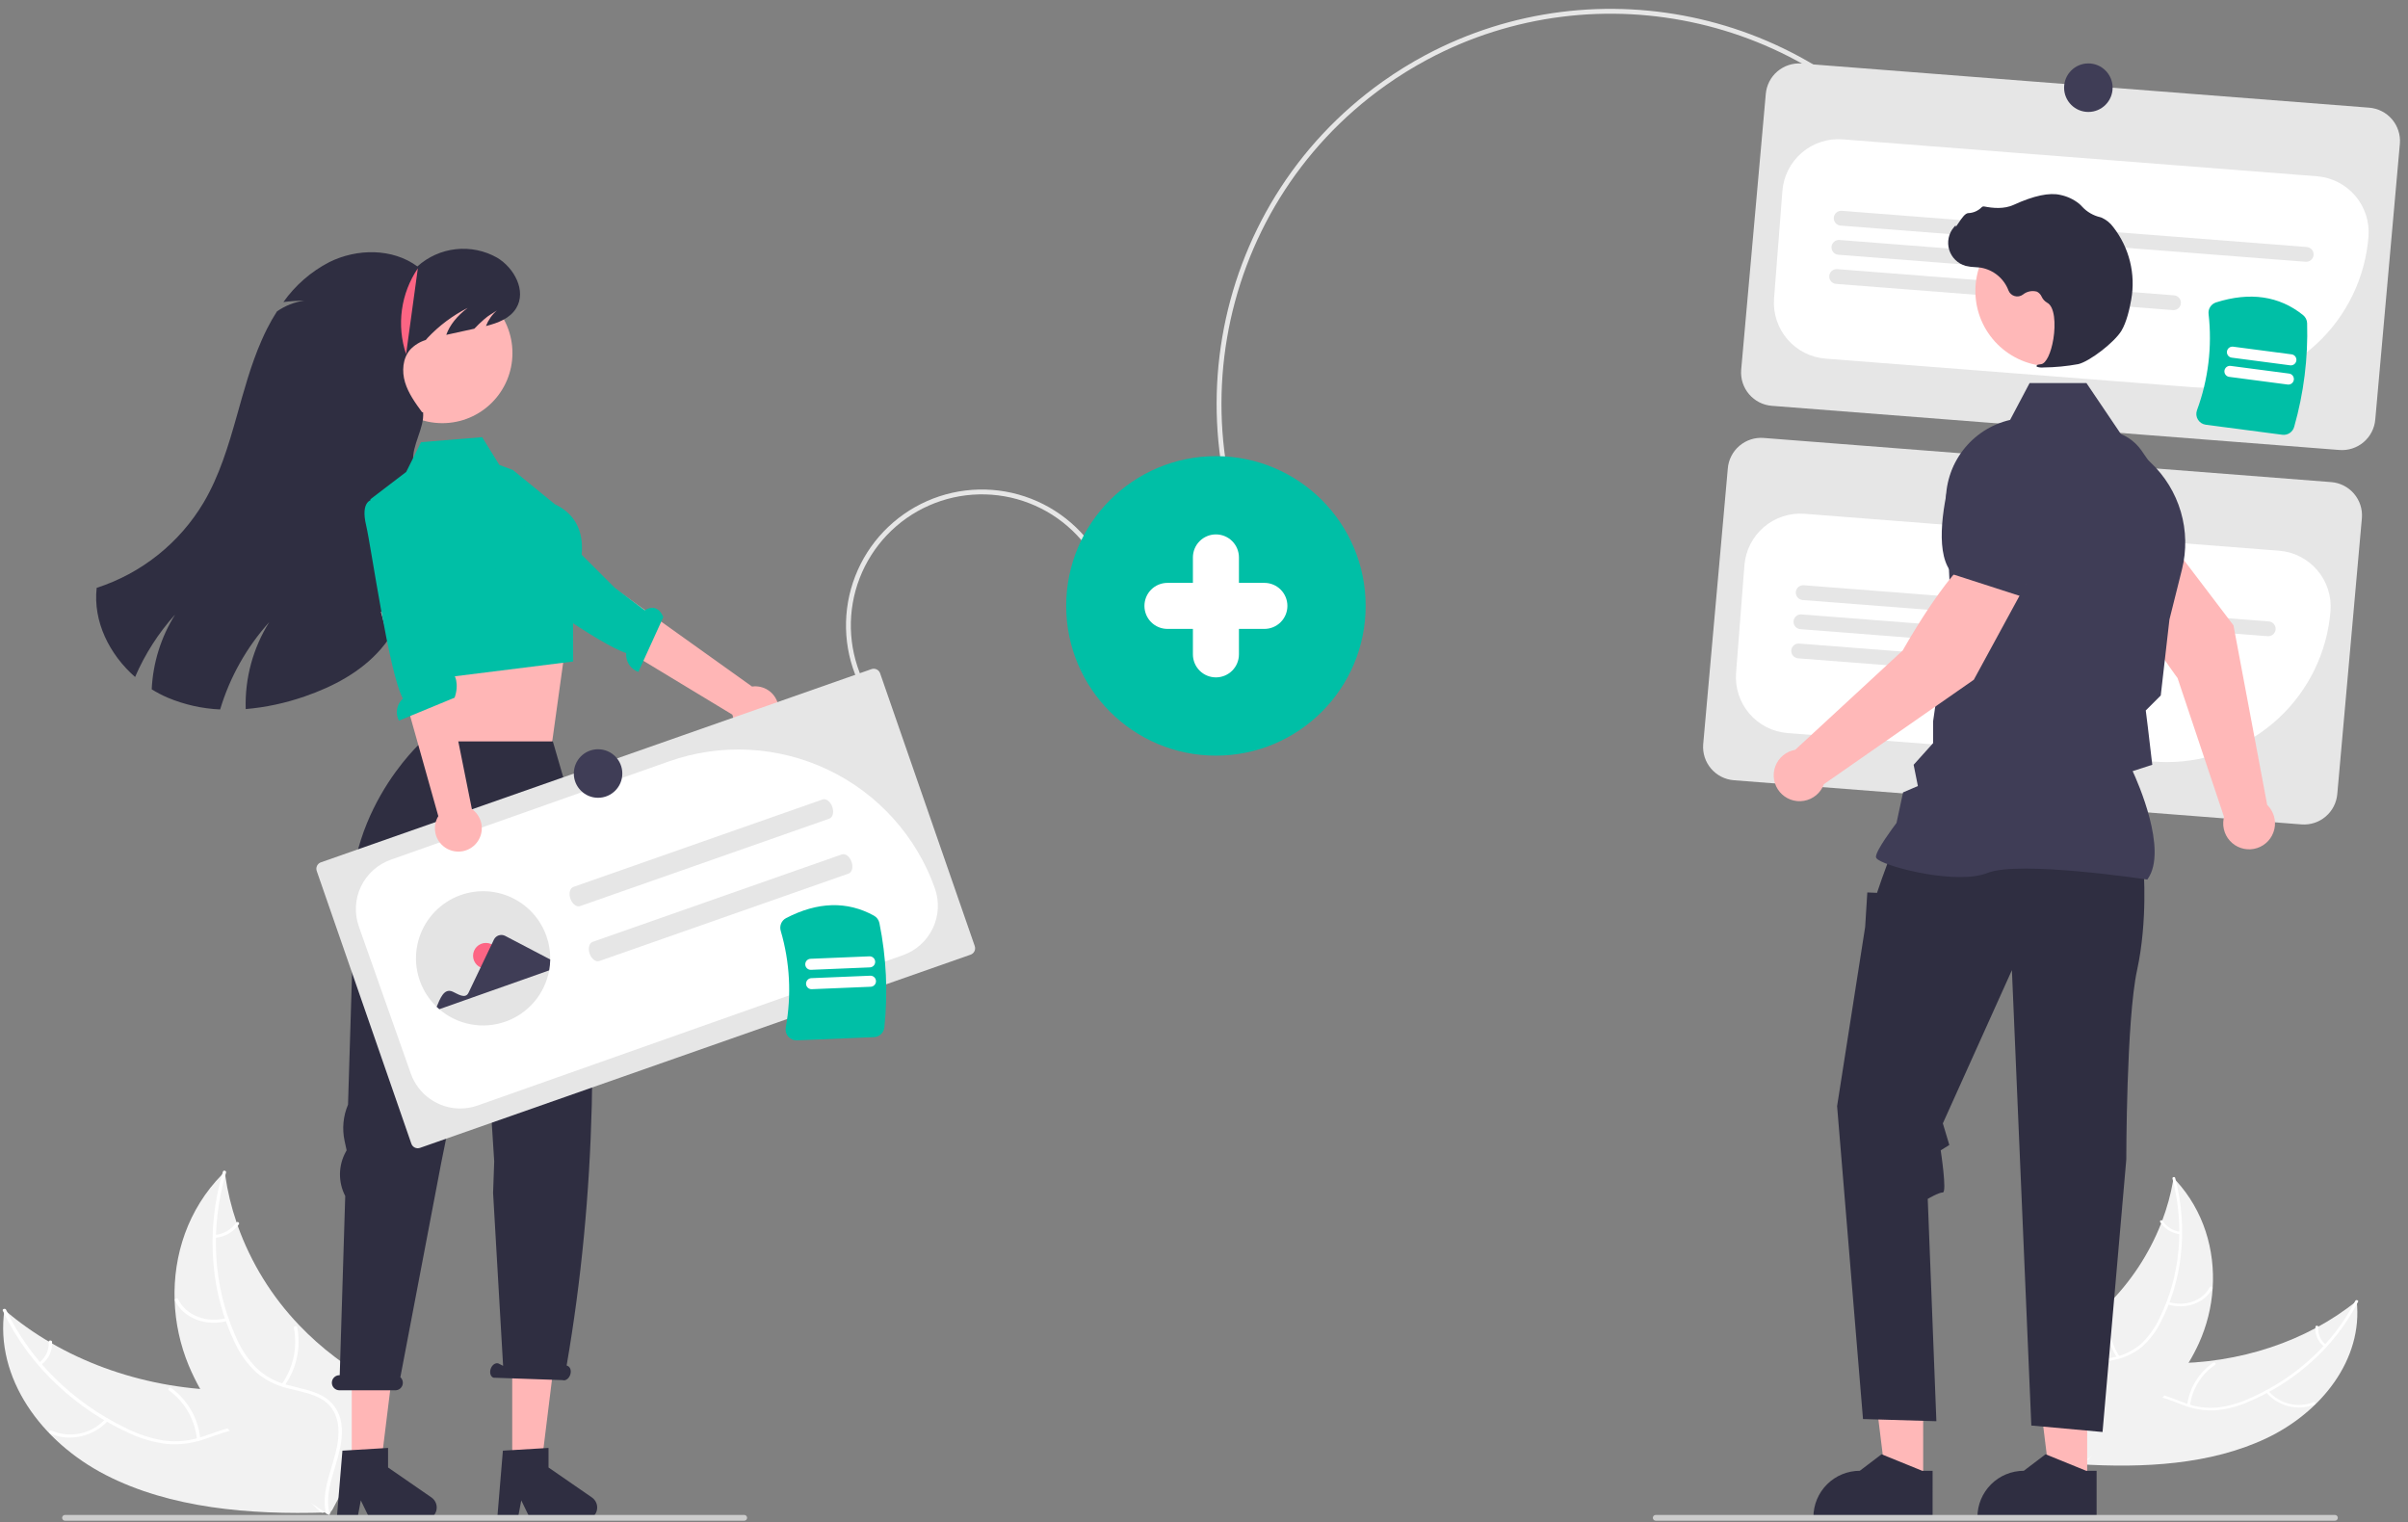 <?xml version="1.0" encoding="UTF-8"?> <svg xmlns="http://www.w3.org/2000/svg" width="212" height="134" viewBox="0 0 212 134" fill="none"><rect x="0" y="0" width="212" height="134" fill="#808080" stroke="none"/><g clip-path="url(#clip0_3533_121153)"><path d="M125.472 4.863C140.666 -3.267 159.951 0.995 170.175 15.411L169.827 15.658C159.729 1.42 140.68 -2.788 125.673 5.24C124.398 5.922 123.167 6.684 121.988 7.521C106.556 18.466 102.905 39.927 113.851 55.359L113.503 55.606C102.421 39.982 106.117 18.254 121.741 7.173C122.935 6.325 124.181 5.554 125.472 4.863Z" fill="#E6E6E6"></path><path d="M205.966 39.613L155.99 35.725C155.215 35.664 154.495 35.298 153.989 34.706C153.483 34.115 153.232 33.347 153.292 32.571L155.458 8.29C155.52 7.515 155.886 6.795 156.477 6.289C157.069 5.783 157.836 5.532 158.612 5.592L208.588 9.479C209.363 9.541 210.083 9.907 210.589 10.498C211.095 11.09 211.346 11.857 211.286 12.633L209.12 36.915C209.058 37.69 208.692 38.41 208.101 38.916C207.509 39.422 206.742 39.673 205.966 39.613Z" fill="#E6E6E6"></path><path d="M194.161 34.128C193.782 34.128 193.401 34.113 193.019 34.083L160.722 31.571C160.076 31.52 159.446 31.343 158.869 31.05C158.292 30.756 157.778 30.352 157.357 29.86C156.935 29.368 156.615 28.797 156.415 28.181C156.214 27.566 156.136 26.916 156.187 26.271L156.923 16.803C157.026 15.5 157.642 14.29 158.636 13.44C159.629 12.59 160.92 12.168 162.223 12.268L203.988 15.517C205.291 15.62 206.501 16.236 207.351 17.23C208.201 18.223 208.623 19.514 208.523 20.817C208.241 24.436 206.607 27.814 203.945 30.281C201.283 32.748 197.79 34.121 194.161 34.128Z" fill="white"></path><path d="M202.988 23.044L162.046 19.859C161.961 19.852 161.878 19.829 161.802 19.79C161.725 19.751 161.657 19.698 161.602 19.633C161.546 19.568 161.504 19.492 161.477 19.411C161.451 19.33 161.441 19.244 161.447 19.159C161.454 19.073 161.477 18.99 161.516 18.914C161.555 18.838 161.608 18.77 161.673 18.714C161.738 18.659 161.814 18.616 161.895 18.59C161.976 18.563 162.062 18.553 162.147 18.56L203.089 21.745C203.174 21.751 203.257 21.775 203.334 21.813C203.41 21.852 203.478 21.906 203.533 21.971C203.589 22.036 203.631 22.111 203.658 22.192C203.684 22.274 203.695 22.359 203.688 22.445C203.681 22.53 203.658 22.613 203.619 22.689C203.58 22.766 203.527 22.834 203.462 22.889C203.397 22.945 203.322 22.987 203.24 23.014C203.159 23.04 203.073 23.05 202.988 23.044Z" fill="#E6E6E6"></path><path d="M185.988 24.303L161.847 22.425C161.674 22.412 161.515 22.33 161.402 22.199C161.29 22.068 161.235 21.897 161.248 21.725C161.261 21.553 161.343 21.393 161.474 21.281C161.605 21.168 161.776 21.113 161.948 21.126L186.089 23.004C186.174 23.011 186.258 23.034 186.334 23.073C186.41 23.111 186.478 23.165 186.534 23.23C186.589 23.295 186.632 23.37 186.658 23.452C186.685 23.533 186.695 23.619 186.688 23.704C186.682 23.79 186.658 23.873 186.62 23.949C186.581 24.025 186.527 24.093 186.462 24.149C186.397 24.204 186.322 24.247 186.24 24.273C186.159 24.3 186.073 24.31 185.988 24.303Z" fill="#E6E6E6"></path><path d="M191.305 27.299L161.646 24.991C161.561 24.985 161.478 24.962 161.401 24.923C161.325 24.884 161.257 24.831 161.202 24.766C161.146 24.701 161.104 24.625 161.077 24.544C161.05 24.462 161.04 24.377 161.047 24.291C161.054 24.206 161.077 24.123 161.116 24.047C161.155 23.97 161.208 23.902 161.273 23.847C161.338 23.791 161.413 23.749 161.495 23.722C161.576 23.696 161.662 23.686 161.747 23.692L191.406 26C191.578 26.013 191.738 26.095 191.85 26.226C191.963 26.357 192.018 26.528 192.005 26.7C191.991 26.872 191.91 27.032 191.779 27.144C191.648 27.256 191.477 27.312 191.305 27.299Z" fill="#E6E6E6"></path><path d="M202.622 72.574L152.647 68.686C151.871 68.625 151.151 68.259 150.645 67.667C150.139 67.076 149.889 66.308 149.948 65.532L152.115 41.251C152.176 40.475 152.542 39.756 153.134 39.25C153.725 38.744 154.493 38.493 155.269 38.553L205.244 42.44C206.02 42.502 206.739 42.868 207.245 43.459C207.751 44.051 208.002 44.819 207.942 45.594L205.776 69.876C205.715 70.651 205.348 71.371 204.757 71.877C204.166 72.383 203.398 72.634 202.622 72.574Z" fill="#E6E6E6"></path><path d="M190.805 67.088C190.431 67.088 190.054 67.074 189.675 67.044L157.378 64.532C156.732 64.482 156.103 64.305 155.525 64.011C154.948 63.718 154.434 63.313 154.013 62.821C153.592 62.329 153.272 61.759 153.071 61.143C152.87 60.527 152.793 59.878 152.843 59.232L153.579 49.765C153.63 49.119 153.807 48.489 154.1 47.912C154.394 47.335 154.798 46.821 155.29 46.4C155.783 45.978 156.353 45.658 156.969 45.458C157.585 45.257 158.234 45.179 158.88 45.23L200.644 48.479C201.29 48.529 201.919 48.706 202.497 48.999C203.074 49.293 203.588 49.697 204.009 50.19C204.43 50.682 204.75 51.252 204.951 51.868C205.152 52.484 205.229 53.133 205.179 53.779C204.893 57.397 203.255 60.776 200.592 63.242C197.928 65.708 194.434 67.081 190.805 67.088Z" fill="white"></path><path d="M199.644 56.005L158.703 52.82C158.617 52.813 158.534 52.789 158.458 52.751C158.382 52.712 158.314 52.659 158.258 52.594C158.202 52.529 158.16 52.453 158.134 52.372C158.107 52.291 158.097 52.205 158.104 52.12C158.11 52.034 158.134 51.951 158.172 51.875C158.211 51.798 158.264 51.731 158.329 51.675C158.395 51.619 158.47 51.577 158.551 51.551C158.633 51.524 158.718 51.514 158.804 51.52L199.745 54.706C199.83 54.712 199.914 54.736 199.99 54.774C200.066 54.813 200.134 54.867 200.19 54.932C200.245 54.997 200.288 55.072 200.314 55.153C200.341 55.235 200.351 55.32 200.344 55.406C200.338 55.491 200.314 55.574 200.275 55.65C200.237 55.727 200.183 55.794 200.118 55.85C200.053 55.906 199.978 55.948 199.897 55.974C199.815 56.001 199.729 56.011 199.644 56.005Z" fill="#E6E6E6"></path><path d="M182.645 57.264L158.504 55.386C158.418 55.38 158.335 55.356 158.259 55.317C158.183 55.279 158.115 55.225 158.059 55.16C158.003 55.095 157.961 55.02 157.934 54.938C157.908 54.857 157.898 54.771 157.904 54.686C157.911 54.601 157.934 54.517 157.973 54.441C158.012 54.365 158.065 54.297 158.13 54.241C158.195 54.186 158.271 54.143 158.352 54.117C158.434 54.09 158.519 54.08 158.605 54.087L182.746 55.965C182.918 55.978 183.078 56.06 183.19 56.191C183.303 56.322 183.358 56.493 183.345 56.665C183.331 56.837 183.25 56.997 183.119 57.109C182.988 57.222 182.817 57.277 182.645 57.264Z" fill="#E6E6E6"></path><path d="M187.963 60.26L158.304 57.952C158.132 57.939 157.972 57.858 157.86 57.727C157.747 57.595 157.692 57.425 157.705 57.252C157.718 57.08 157.8 56.92 157.931 56.808C158.062 56.696 158.233 56.64 158.405 56.653L188.064 58.961C188.236 58.974 188.396 59.055 188.509 59.187C188.621 59.318 188.676 59.489 188.663 59.661C188.65 59.833 188.568 59.993 188.437 60.105C188.306 60.218 188.135 60.273 187.963 60.26Z" fill="#E6E6E6"></path><path d="M75.499 59.888C74.865 58.45 74.519 56.902 74.484 55.331C74.448 53.76 74.722 52.197 75.29 50.732C75.857 49.267 76.708 47.928 77.794 46.792C78.879 45.656 80.178 44.745 81.615 44.11C83.053 43.476 84.601 43.131 86.172 43.095C87.743 43.059 89.306 43.333 90.771 43.901C92.236 44.469 93.575 45.32 94.711 46.405C95.847 47.49 96.759 48.789 97.393 50.227L97.002 50.399C96.391 49.013 95.512 47.761 94.416 46.714C93.321 45.667 92.029 44.846 90.617 44.299C89.204 43.751 87.697 43.487 86.182 43.522C84.667 43.556 83.174 43.889 81.788 44.501C80.401 45.112 79.149 45.991 78.102 47.087C77.056 48.183 76.235 49.474 75.687 50.886C75.14 52.299 74.876 53.806 74.91 55.321C74.945 56.836 75.278 58.329 75.889 59.715L75.499 59.888Z" fill="#E6E6E6"></path><path d="M199.526 126.617C204.411 124.302 208.05 119.644 207.483 114.525C203.1 118.075 197.132 120.056 190.972 120.009C188.573 119.991 185.885 119.746 184.142 121.093C183.057 121.931 182.568 123.261 182.506 124.586C182.444 125.912 182.765 127.254 183.085 128.578L182.988 128.892C188.724 129.257 194.64 128.932 199.526 126.617Z" fill="#F2F2F2"></path><path d="M207.363 114.512C205.473 118.199 202.197 121.272 198.126 123.071C197.234 123.487 196.284 123.766 195.309 123.899C194.315 124.003 193.311 123.871 192.378 123.516C191.493 123.198 190.621 122.785 189.683 122.659C189.223 122.595 188.755 122.624 188.308 122.745C187.86 122.866 187.441 123.075 187.076 123.362C186.209 124.036 185.691 124.969 185.223 125.9C184.702 126.934 184.181 128.016 183.162 128.72C183.038 128.806 183.21 128.983 183.334 128.898C185.106 127.673 185.362 125.457 186.771 123.972C187.102 123.598 187.514 123.303 187.976 123.11C188.437 122.917 188.937 122.831 189.436 122.858C190.394 122.929 191.294 123.355 192.187 123.683C193.095 124.042 194.07 124.202 195.046 124.152C196.029 124.065 196.992 123.82 197.897 123.427C199.866 122.607 201.688 121.473 203.293 120.069C205.066 118.536 206.529 116.678 207.605 114.596C207.67 114.468 207.428 114.386 207.363 114.512Z" fill="white"></path><path d="M199.489 122.552C200.004 123.159 200.694 123.59 201.465 123.786C202.236 123.982 203.049 123.933 203.79 123.645C203.933 123.586 203.817 123.377 203.674 123.437C202.984 123.706 202.227 123.752 201.51 123.568C200.793 123.384 200.151 122.98 199.675 122.413C199.575 122.291 199.39 122.431 199.489 122.552Z" fill="white"></path><path d="M192.808 123.729C192.903 123.008 193.149 122.316 193.53 121.698C193.912 121.08 194.42 120.55 195.021 120.142C195.144 120.056 194.972 119.879 194.849 119.964C194.224 120.39 193.697 120.943 193.302 121.587C192.906 122.231 192.652 122.952 192.556 123.701C192.538 123.844 192.791 123.871 192.808 123.729Z" fill="white"></path><path d="M204.776 118.38C204.541 118.199 204.356 117.962 204.239 117.69C204.121 117.417 204.076 117.12 204.105 116.825C204.125 116.683 203.872 116.656 203.853 116.798C203.821 117.124 203.872 117.452 204.001 117.753C204.13 118.054 204.333 118.317 204.591 118.519C204.614 118.542 204.644 118.556 204.677 118.56C204.709 118.563 204.742 118.556 204.769 118.538C204.781 118.529 204.791 118.517 204.798 118.504C204.805 118.49 204.809 118.476 204.809 118.461C204.81 118.445 204.807 118.43 204.802 118.416C204.796 118.402 204.787 118.39 204.776 118.38Z" fill="white"></path><path d="M191.364 103.702C191.349 103.791 191.334 103.879 191.317 103.968C191.108 105.154 190.788 106.317 190.363 107.443C190.331 107.531 190.298 107.619 190.264 107.705C189.188 110.432 187.551 112.902 185.46 114.956C184.608 115.796 183.69 116.564 182.713 117.254C181.351 118.218 179.78 119.159 178.919 120.457C178.827 120.591 178.745 120.731 178.674 120.876L182.555 128.73C182.574 128.744 182.591 128.76 182.609 128.774L182.749 129.093C182.802 129.06 182.858 129.025 182.912 128.993C182.943 128.974 182.973 128.954 183.005 128.935C183.026 128.922 183.046 128.909 183.066 128.898C183.073 128.894 183.079 128.889 183.084 128.885C183.104 128.875 183.121 128.863 183.138 128.853C183.447 128.659 183.754 128.462 184.061 128.263C184.062 128.262 184.062 128.262 184.064 128.26C186.392 126.737 188.581 125.017 190.381 123.032C190.435 122.973 190.491 122.912 190.543 122.849C191.343 121.957 192.059 120.994 192.683 119.971C193.019 119.415 193.322 118.839 193.592 118.248C194.284 116.721 194.694 115.081 194.802 113.407C195.021 110.055 194.027 106.589 191.555 103.906C191.492 103.837 191.429 103.77 191.364 103.702Z" fill="#F2F2F2"></path><path d="M191.265 103.756C192.346 107.902 191.974 112.275 190.143 115.995C189.763 116.822 189.238 117.574 188.594 118.216C187.905 118.848 187.057 119.282 186.141 119.471C185.264 119.679 184.331 119.799 183.543 120.198C183.156 120.392 182.821 120.674 182.565 121.022C182.308 121.37 182.138 121.773 182.067 122.2C181.874 123.239 182.119 124.309 182.398 125.352C182.708 126.509 183.05 127.708 182.764 128.855C182.729 128.994 182.978 129.052 183.013 128.913C183.511 126.918 182.202 124.9 182.252 122.882C182.275 121.94 182.619 121.022 183.493 120.5C184.258 120.044 185.22 119.92 186.111 119.716C187.011 119.541 187.855 119.149 188.569 118.573C189.248 117.966 189.807 117.236 190.213 116.42C191.144 114.624 191.743 112.674 191.98 110.664C192.264 108.332 192.102 105.967 191.503 103.696C191.465 103.553 191.228 103.614 191.265 103.756Z" fill="white"></path><path d="M190.812 114.819C192.409 115.319 194.103 114.721 194.773 113.428C194.838 113.3 194.611 113.186 194.544 113.314C193.917 114.525 192.35 115.069 190.857 114.601C190.7 114.552 190.656 114.77 190.812 114.819Z" fill="white"></path><path d="M186.606 119.42C186.197 118.803 185.918 118.109 185.785 117.381C185.653 116.653 185.669 115.906 185.834 115.185C185.869 115.045 185.62 114.988 185.586 115.127C185.416 115.878 185.4 116.656 185.54 117.413C185.679 118.171 185.972 118.892 186.399 119.533C186.482 119.663 186.689 119.55 186.606 119.42Z" fill="white"></path><path d="M191.947 108.431C191.633 108.396 191.331 108.292 191.063 108.126C190.794 107.961 190.565 107.738 190.392 107.474C190.31 107.343 190.103 107.457 190.185 107.587C190.377 107.878 190.63 108.124 190.926 108.307C191.223 108.491 191.556 108.607 191.902 108.649C191.971 108.658 192.035 108.633 192.049 108.569C192.052 108.538 192.044 108.506 192.025 108.48C192.006 108.454 191.978 108.437 191.947 108.431Z" fill="white"></path><path d="M199.603 70.856L196.634 55.048L190.804 47.375L186.484 50.199C187.095 53.51 191.712 59.691 191.712 59.691L195.805 71.917C195.789 71.98 195.774 72.044 195.763 72.11C195.698 72.497 195.734 72.894 195.867 73.263C196 73.632 196.227 73.96 196.524 74.216C196.821 74.472 197.179 74.646 197.564 74.723C197.948 74.8 198.346 74.777 198.719 74.655C199.092 74.533 199.427 74.317 199.692 74.028C199.957 73.739 200.143 73.386 200.232 73.004C200.321 72.622 200.31 72.224 200.199 71.847C200.089 71.471 199.884 71.129 199.603 70.856Z" fill="#FFB8B8"></path><path d="M186.602 51.87L191.492 47.9L191.502 47.879C192.416 45.806 190.385 42.252 188.52 39.635C187.905 38.773 186.985 38.176 185.946 37.967C184.908 37.757 183.828 37.949 182.926 38.505C182.263 38.919 181.73 39.51 181.385 40.212C181.041 40.914 180.9 41.698 180.978 42.475L181.389 46.435L186.602 51.87Z" fill="#3F3D56"></path><path d="M169.316 130.539L166.062 130.538L164.514 117.986L169.317 117.987L169.316 130.539Z" fill="#FFB8B8"></path><path d="M170.146 129.476L169.23 129.476L165.653 128.021L163.737 129.476H163.736C162.653 129.476 161.615 129.906 160.849 130.672C160.083 131.438 159.652 132.477 159.652 133.56V133.692L170.145 133.693L170.146 129.476Z" fill="#2F2E41"></path><path d="M183.755 130.539L180.501 130.538L178.953 117.986L183.756 117.987L183.755 130.539Z" fill="#FFB8B8"></path><path d="M184.585 129.476L183.669 129.476L180.093 128.021L178.176 129.476H178.176C177.093 129.476 176.054 129.906 175.288 130.672C174.522 131.438 174.092 132.477 174.092 133.56V133.692L184.585 133.693L184.585 129.476Z" fill="#2F2E41"></path><path d="M188.718 76.472C188.718 76.472 189.098 81.032 188.148 85.402C187.198 89.772 187.198 102.079 187.198 102.079L185.108 126.061L178.838 125.491L177.128 85.402L171.048 98.892L171.618 100.792L170.859 101.267C170.859 101.267 171.428 104.972 171.048 104.972C170.668 104.972 169.718 105.542 169.718 105.542L170.478 125.111L164.018 124.921L161.738 97.372L164.208 81.602L164.398 78.562L165.253 78.598L165.689 77.328L166.488 75.143L188.718 76.472Z" fill="#2F2E41"></path><path d="M189.046 77.43L189.08 77.383C190.888 74.851 188.168 68.767 187.758 67.885L189.486 67.324L189.097 64.017L188.913 62.542L190.233 61.222L190.237 61.189L190.997 54.539L192.102 50.122C192.518 48.452 192.483 46.702 191.999 45.051C191.515 43.399 190.601 41.906 189.35 40.725L186.795 38.317L183.691 33.724H178.686L176.969 36.966C175.305 37.35 173.829 38.306 172.797 39.668C171.766 41.029 171.244 42.709 171.324 44.415L171.713 52.917L170.19 63.504L170.189 65.42L168.476 67.325L168.85 69.196L167.546 69.755L166.97 72.442C166.731 72.757 165.158 74.854 165.158 75.427C165.158 75.514 165.222 75.597 165.358 75.689C166.43 76.415 172.356 77.895 174.978 76.846C177.772 75.729 188.876 77.404 188.988 77.421L189.046 77.43Z" fill="#3F3D56"></path><path d="M145.516 133.616C145.515 133.683 145.542 133.748 145.589 133.795C145.637 133.843 145.701 133.87 145.768 133.87H205.567C205.634 133.87 205.699 133.843 205.747 133.796C205.794 133.748 205.821 133.684 205.821 133.616C205.821 133.549 205.794 133.484 205.747 133.437C205.699 133.389 205.634 133.362 205.567 133.362H145.77C145.702 133.362 145.638 133.389 145.59 133.436C145.543 133.483 145.516 133.548 145.516 133.615V133.616Z" fill="#CCCCCC"></path><path d="M180.542 32.241C184.203 32.241 187.171 29.273 187.171 25.612C187.171 21.951 184.203 18.982 180.542 18.982C176.88 18.982 173.912 21.951 173.912 25.612C173.912 29.273 176.88 32.241 180.542 32.241Z" fill="#FFB8B8"></path><path d="M179.906 32.348C180.933 32.338 181.957 32.24 182.967 32.055C183.967 31.825 186.173 30.119 186.774 29.111C187.221 28.362 187.489 27.204 187.635 26.364C187.833 25.253 187.795 24.113 187.523 23.017C187.252 21.921 186.754 20.895 186.061 20.004C185.794 19.631 185.431 19.337 185.01 19.153C184.973 19.14 184.935 19.128 184.896 19.118C184.286 18.974 183.734 18.652 183.309 18.192C183.226 18.099 183.137 18.011 183.042 17.931C182.565 17.549 182.005 17.286 181.407 17.162C180.441 16.93 179.059 17.221 177.3 18.027C176.416 18.432 175.435 18.319 174.678 18.175C174.636 18.169 174.593 18.173 174.552 18.188C174.512 18.203 174.476 18.228 174.449 18.261C174.137 18.57 173.719 18.748 173.28 18.762C173.012 18.781 172.74 19.16 172.411 19.654C172.337 19.766 172.25 19.897 172.187 19.977L172.174 19.827L172.026 19.999C171.794 20.268 171.634 20.592 171.561 20.94C171.488 21.288 171.504 21.65 171.607 21.99C171.711 22.33 171.899 22.639 172.155 22.887C172.41 23.135 172.724 23.314 173.067 23.408C173.339 23.473 173.617 23.51 173.897 23.518C174.066 23.529 174.242 23.541 174.41 23.565C174.951 23.662 175.458 23.897 175.882 24.247C176.305 24.598 176.63 25.052 176.825 25.566C176.871 25.685 176.944 25.792 177.038 25.878C177.131 25.964 177.244 26.027 177.366 26.063C177.488 26.099 177.617 26.107 177.742 26.085C177.868 26.063 177.987 26.012 178.09 25.938C178.261 25.797 178.464 25.7 178.68 25.654C178.897 25.609 179.122 25.617 179.335 25.677C179.52 25.774 179.667 25.932 179.75 26.124C179.85 26.338 180.012 26.517 180.214 26.638C180.904 26.972 180.991 28.526 180.78 29.83C180.577 31.086 180.134 32.002 179.703 32.058C179.372 32.101 179.335 32.126 179.312 32.185L179.292 32.238L179.331 32.286C179.516 32.348 179.712 32.369 179.906 32.348Z" fill="#2F2E41"></path><path d="M107.049 66.52C114.33 66.52 120.232 60.618 120.232 53.337C120.232 46.057 114.33 40.155 107.049 40.155C99.769 40.155 93.867 46.057 93.867 53.337C93.867 60.618 99.769 66.52 107.049 66.52Z" fill="#00BFA6"></path><path d="M178.38 51.376L174.031 48.595C171.262 50.51 167.52 57.257 167.52 57.257L158.05 66.007C157.655 66.074 157.285 66.245 156.978 66.501C156.67 66.757 156.435 67.089 156.297 67.465C156.158 67.841 156.121 68.246 156.19 68.64C156.258 69.035 156.429 69.404 156.685 69.712C156.941 70.019 157.274 70.254 157.65 70.392C158.026 70.53 158.431 70.566 158.826 70.497C159.22 70.429 159.589 70.257 159.897 70.001C160.204 69.744 160.438 69.411 160.575 69.035L173.774 59.84L178.38 51.376Z" fill="#FFB8B8"></path><path d="M177.965 52.504L180.861 45.553L179.813 41.712C179.605 40.959 179.19 40.279 178.615 39.749C178.041 39.219 177.33 38.861 176.562 38.714C175.52 38.522 174.444 38.733 173.551 39.304C172.659 39.875 172.016 40.763 171.754 41.79C170.961 44.904 170.352 48.952 171.954 50.554L171.97 50.57L177.965 52.504Z" fill="#3F3D56"></path><path d="M9.313 129.848C3.644 126.938 -0.469 121.316 0.391 115.307C5.422 119.651 12.378 122.209 19.636 122.383C22.464 122.451 25.638 122.264 27.642 123.915C28.889 124.942 29.416 126.528 29.439 128.092C29.462 129.656 29.034 131.224 28.608 132.773L28.71 133.146C21.939 133.362 14.982 132.758 9.313 129.848Z" fill="#F2F2F2"></path><path d="M0.534 115.296C2.622 119.71 6.367 123.453 11.096 125.724C12.131 126.247 13.24 126.612 14.384 126.804C15.55 126.964 16.738 126.847 17.85 126.462C18.905 126.121 19.948 125.667 21.058 125.554C21.602 125.495 22.151 125.547 22.674 125.706C23.198 125.865 23.683 126.128 24.102 126.479C25.099 127.306 25.673 128.424 26.191 129.539C26.765 130.776 27.339 132.07 28.513 132.938C28.655 133.043 28.446 133.246 28.304 133.141C26.261 131.631 26.043 129.011 24.439 127.21C23.69 126.369 22.634 125.743 21.341 125.798C20.21 125.845 19.134 126.313 18.069 126.666C16.986 127.055 15.832 127.207 14.684 127.112C13.529 126.973 12.404 126.649 11.352 126.151C9.064 125.113 6.959 123.709 5.121 121.995C3.09 120.122 1.435 117.879 0.246 115.385C0.174 115.233 0.462 115.145 0.534 115.296Z" fill="white"></path><path d="M9.509 125.06C8.266 126.478 6.079 126.957 4.401 126.188C4.236 126.112 4.38 125.871 4.546 125.947C5.349 126.289 6.239 126.371 7.091 126.182C7.943 125.992 8.714 125.54 9.295 124.89C9.418 124.75 9.63 124.922 9.509 125.06Z" fill="white"></path><path d="M17.336 126.696C17.251 125.844 16.987 125.019 16.561 124.277C16.135 123.534 15.556 122.891 14.864 122.388C14.722 122.282 14.931 122.079 15.073 122.185C15.793 122.709 16.393 123.381 16.835 124.154C17.276 124.928 17.549 125.786 17.635 126.673C17.65 126.842 17.351 126.864 17.336 126.696Z" fill="white"></path><path d="M3.437 119.949C3.72 119.745 3.947 119.472 4.096 119.156C4.244 118.84 4.309 118.491 4.285 118.143C4.267 117.974 4.566 117.953 4.584 118.12C4.609 118.505 4.536 118.89 4.373 119.24C4.21 119.589 3.961 119.892 3.65 120.12C3.622 120.146 3.586 120.162 3.547 120.165C3.509 120.168 3.471 120.157 3.439 120.136C3.425 120.125 3.414 120.11 3.407 120.094C3.399 120.078 3.395 120.061 3.395 120.043C3.394 120.025 3.398 120.008 3.405 119.991C3.413 119.975 3.423 119.961 3.437 119.949Z" fill="white"></path><path d="M19.785 103.159C19.8 103.264 19.814 103.369 19.831 103.474C20.033 104.879 20.366 106.261 20.825 107.604C20.858 107.708 20.894 107.813 20.931 107.916C22.097 111.168 23.933 114.14 26.32 116.638C27.292 117.658 28.346 118.598 29.47 119.447C31.038 120.633 32.854 121.8 33.82 123.361C33.923 123.523 34.014 123.691 34.093 123.865L29.227 132.971C29.205 132.988 29.185 133.005 29.162 133.022L28.986 133.392C28.924 133.352 28.86 133.309 28.798 133.268C28.762 133.245 28.726 133.219 28.69 133.196C28.666 133.18 28.642 133.164 28.62 133.15C28.612 133.145 28.604 133.14 28.598 133.135C28.576 133.122 28.556 133.107 28.536 133.095C28.18 132.854 27.825 132.611 27.472 132.365C27.469 132.364 27.469 132.364 27.468 132.361C24.782 130.481 22.267 128.373 20.222 125.967C20.16 125.895 20.096 125.822 20.037 125.745C19.128 124.665 18.321 123.503 17.624 122.275C17.249 121.607 16.913 120.918 16.617 120.212C15.859 118.386 15.438 116.439 15.373 114.464C15.239 110.507 16.54 106.46 19.553 103.392C19.63 103.313 19.706 103.237 19.785 103.159Z" fill="#F2F2F2"></path><path d="M19.9 103.225C18.472 108.069 18.747 113.234 20.765 117.686C21.183 118.673 21.772 119.579 22.507 120.36C23.295 121.13 24.278 121.673 25.35 121.93C26.376 122.208 27.47 122.383 28.383 122.883C28.831 123.126 29.216 123.471 29.505 123.89C29.794 124.309 29.98 124.791 30.047 125.296C30.236 126.528 29.908 127.78 29.54 128.997C29.131 130.349 28.683 131.749 28.978 133.11C29.013 133.275 28.718 133.334 28.682 133.17C28.17 130.8 29.787 128.472 29.804 126.093C29.811 124.982 29.442 123.888 28.431 123.241C27.547 122.674 26.418 122.492 25.376 122.22C24.322 121.98 23.343 121.486 22.524 120.781C21.745 120.041 21.115 119.16 20.667 118.184C19.637 116.033 19.005 113.713 18.8 111.336C18.553 108.579 18.832 105.799 19.623 103.146C19.672 102.979 19.949 103.059 19.9 103.225Z" fill="white"></path><path d="M20.02 116.276C18.12 116.806 16.147 116.038 15.407 114.489C15.334 114.336 15.607 114.21 15.68 114.363C16.373 115.814 18.2 116.513 19.976 116.018C20.163 115.966 20.206 116.224 20.02 116.276Z" fill="white"></path><path d="M24.802 121.853C25.307 121.141 25.662 120.335 25.845 119.482C26.029 118.63 26.037 117.749 25.87 116.893C25.835 116.727 26.13 116.669 26.165 116.833C26.337 117.725 26.327 118.642 26.134 119.529C25.941 120.416 25.57 121.255 25.043 121.994C24.939 122.145 24.7 122.003 24.802 121.853Z" fill="white"></path><path d="M18.923 108.708C19.294 108.678 19.653 108.566 19.976 108.381C20.298 108.196 20.576 107.943 20.79 107.638C20.891 107.486 21.131 107.628 21.03 107.779C20.793 108.115 20.485 108.395 20.129 108.6C19.773 108.805 19.377 108.93 18.967 108.966C18.886 108.973 18.811 108.942 18.797 108.866C18.794 108.829 18.805 108.792 18.829 108.762C18.852 108.733 18.886 108.713 18.923 108.708Z" fill="white"></path><path d="M36.934 57.518L37.361 61.478L37.109 66.672L48.613 65.305L49.694 57.518L48.317 57.531L36.934 57.518Z" fill="#FFB6B6"></path><path d="M30.967 129.426H33.482L34.679 119.725H30.967V129.426Z" fill="#FFB6B6"></path><path d="M30.147 127.704L34.165 127.464V129.185L37.986 131.824C38.174 131.954 38.316 132.141 38.391 132.358C38.466 132.575 38.469 132.81 38.401 133.029C38.333 133.248 38.197 133.439 38.012 133.575C37.827 133.711 37.604 133.784 37.375 133.784H32.591L31.766 132.081L31.444 133.784H29.641L30.147 127.704Z" fill="#2F2E41"></path><path d="M45.096 129.426H47.611L48.808 119.725H45.096V129.426Z" fill="#FFB6B6"></path><path d="M44.274 127.704L48.292 127.464V129.185L52.113 131.824C52.301 131.954 52.443 132.141 52.518 132.358C52.593 132.575 52.596 132.81 52.528 133.029C52.46 133.248 52.324 133.439 52.139 133.575C51.954 133.711 51.731 133.784 51.502 133.784H46.718L45.893 132.081L45.571 133.784H43.768L44.274 127.704Z" fill="#2F2E41"></path><path d="M29.883 121.061H29.91L30.394 105.287C30.081 104.683 29.922 104.011 29.931 103.331C29.941 102.651 30.118 101.984 30.448 101.389L30.517 101.264L30.337 100.432C30.107 99.362 30.213 98.248 30.64 97.241L31.092 82.527C29.48 72.079 37.163 65.266 37.163 65.266H48.672L51.142 73.755C52.776 89.669 52.48 105.177 49.887 120.202L49.958 120.237C50.212 120.325 50.322 120.678 50.202 121.025C50.082 121.372 49.779 121.582 49.524 121.494L43.446 121.282C43.192 121.195 43.083 120.842 43.202 120.495C43.322 120.148 43.626 119.938 43.88 120.026L44.293 120.235L43.412 105.014L43.51 102.234L43.308 99.08L42.377 84.893L38.85 102.339L35.248 121.236C35.347 121.326 35.417 121.444 35.448 121.575C35.479 121.705 35.469 121.842 35.421 121.967C35.373 122.092 35.288 122.199 35.177 122.275C35.066 122.35 34.935 122.39 34.801 122.39H29.883C29.795 122.39 29.709 122.373 29.628 122.34C29.547 122.306 29.474 122.257 29.412 122.196C29.35 122.134 29.301 122.061 29.267 121.98C29.234 121.899 29.217 121.813 29.217 121.725C29.217 121.638 29.234 121.551 29.267 121.471C29.301 121.39 29.35 121.317 29.412 121.255C29.474 121.193 29.547 121.144 29.628 121.111C29.709 121.078 29.795 121.061 29.883 121.061Z" fill="#2F2E41"></path><path d="M38.943 37.251C42.352 37.251 45.116 34.487 45.116 31.077C45.116 27.668 42.352 24.904 38.943 24.904C35.533 24.904 32.77 27.668 32.77 31.077C32.77 34.487 35.533 37.251 38.943 37.251Z" fill="#FFB6B6"></path><path d="M11.893 59.597C12.76 57.583 13.952 55.724 15.42 54.095C14.177 56.076 13.466 58.344 13.357 60.681C13.807 60.962 14.278 61.208 14.766 61.417C16.231 62.032 17.794 62.383 19.381 62.454C20.237 59.604 21.713 56.978 23.705 54.767C22.27 57.056 21.548 59.72 21.632 62.421C23.402 62.268 25.147 61.894 26.825 61.308C29.344 60.441 31.789 59.147 33.531 57.134C35.417 54.955 36.346 52.08 36.646 49.213C36.946 46.349 36.664 43.458 36.38 40.592C36.245 39.226 37.383 37.654 37.249 36.288H37.159C36.561 35.468 35.952 34.628 35.659 33.657C35.368 32.687 35.444 31.543 36.113 30.779C36.488 30.38 36.962 30.087 37.486 29.928C37.535 29.865 37.589 29.805 37.645 29.744C38.659 28.668 39.852 27.775 41.172 27.107C40.22 27.825 39.584 28.638 39.289 29.478C40.113 29.297 40.937 29.116 41.761 28.936C42.036 28.644 42.326 28.366 42.63 28.103C43.071 27.72 43.216 27.691 43.743 27.331C43.318 27.704 42.988 28.174 42.782 28.701C43.841 28.434 44.9 28.034 45.451 27.122C46.365 25.615 45.279 23.582 43.763 22.682C42.66 22.059 41.389 21.798 40.13 21.937C38.871 22.075 37.688 22.606 36.747 23.454C34.555 21.84 31.433 21.866 28.994 23.073C27.385 23.906 25.998 25.112 24.95 26.591C25.558 26.514 26.169 26.471 26.782 26.464C25.92 26.59 25.099 26.915 24.384 27.413C24.067 27.904 23.777 28.412 23.515 28.934C23.342 29.276 23.18 29.623 23.027 29.975C22.088 32.111 21.477 34.387 20.843 36.635C20.104 39.255 19.312 41.893 17.928 44.237C15.806 47.802 12.459 50.473 8.511 51.75C8.182 54.713 9.629 57.611 11.893 59.597Z" fill="#2F2E41"></path><path d="M45.159 41.378L43.961 40.928L42.45 38.485L37.069 38.925L35.761 41.544L32.609 43.951L33.987 51.208L36.128 60.024L50.46 58.233L50.445 51.596C50.445 51.596 53.035 46.353 48.851 44.389L45.159 41.378Z" fill="#00BFA6"></path><path d="M67.251 64.398C66.973 64.51 66.674 64.559 66.374 64.543C66.075 64.526 65.783 64.445 65.519 64.303C65.254 64.161 65.025 63.964 64.845 63.723C64.665 63.483 64.541 63.207 64.48 62.913L48.5 53.244L51.421 49.874L66.21 60.438C66.71 60.368 67.218 60.484 67.638 60.764C68.058 61.044 68.361 61.468 68.49 61.956C68.618 62.444 68.563 62.962 68.335 63.412C68.106 63.863 67.721 64.213 67.251 64.398Z" fill="#FFB6B6"></path><path d="M43.174 48.658C43.174 48.658 42.41 49.427 44.326 50.69C45.86 51.702 52.703 56.7 55.128 57.49C55.098 57.847 55.187 58.203 55.381 58.503C55.576 58.803 55.864 59.03 56.202 59.148L58.398 54.322C57.923 53.219 57.163 53.474 56.762 53.724L54.11 51.73L47.597 45.226L43.716 48.093L43.174 48.658Z" fill="#00BFA6"></path><path d="M36.787 23.622C36.045 24.717 35.566 25.968 35.386 27.279C35.207 28.589 35.332 29.923 35.752 31.177" fill="#FD6584"></path><path d="M5.469 133.616C5.469 133.65 5.475 133.683 5.488 133.713C5.501 133.744 5.519 133.772 5.543 133.796C5.566 133.82 5.595 133.838 5.625 133.851C5.656 133.864 5.689 133.87 5.723 133.87H65.52C65.587 133.87 65.652 133.843 65.7 133.796C65.747 133.748 65.774 133.684 65.774 133.616C65.774 133.549 65.747 133.484 65.7 133.437C65.652 133.389 65.587 133.362 65.52 133.362H5.723C5.689 133.362 5.656 133.369 5.625 133.381C5.595 133.394 5.566 133.413 5.543 133.436C5.519 133.46 5.501 133.488 5.488 133.519C5.475 133.55 5.469 133.583 5.469 133.616Z" fill="#CCCCCC"></path><path d="M28.25 75.913C28.101 75.965 27.979 76.075 27.91 76.217C27.842 76.359 27.833 76.523 27.885 76.672L36.216 100.684C36.269 100.833 36.378 100.955 36.52 101.023C36.663 101.092 36.827 101.101 36.976 101.049L85.451 84.041C85.6 83.988 85.722 83.879 85.791 83.737C85.859 83.594 85.868 83.43 85.816 83.281L77.485 59.27C77.433 59.12 77.323 58.998 77.181 58.93C77.038 58.861 76.874 58.852 76.725 58.904L28.25 75.913Z" fill="#E6E6E6"></path><path d="M40.52 97.584C39.566 97.584 38.636 97.288 37.856 96.737C37.077 96.187 36.488 95.409 36.169 94.51L31.594 81.565C31.186 80.412 31.253 79.144 31.78 78.041C32.307 76.938 33.251 76.089 34.404 75.681L58.904 67.022C63.49 65.407 68.53 65.677 72.918 67.773C77.305 69.869 80.682 73.619 82.307 78.202C82.715 79.355 82.648 80.622 82.121 81.726C81.594 82.829 80.65 83.678 79.497 84.085L42.052 97.32C41.56 97.495 41.042 97.584 40.52 97.584Z" fill="white"></path><path d="M73.011 72.067L51.074 79.764C50.765 79.873 50.382 79.583 50.218 79.117C50.055 78.651 50.173 78.186 50.482 78.077L72.419 70.38C72.728 70.272 73.112 70.561 73.275 71.027C73.438 71.493 73.32 71.959 73.011 72.067Z" fill="#E6E6E6"></path><path d="M74.707 76.903L52.769 84.6C52.46 84.709 52.077 84.419 51.913 83.953C51.75 83.487 51.868 83.022 52.177 82.913L74.115 75.216C74.424 75.108 74.807 75.397 74.97 75.863C75.134 76.329 75.016 76.795 74.707 76.903Z" fill="#E6E6E6"></path><path d="M48.104 82.395C48.34 83.059 48.454 83.76 48.442 84.464C48.438 84.786 48.406 85.108 48.347 85.424C48.16 86.448 47.706 87.404 47.031 88.197C46.356 88.989 45.483 89.588 44.502 89.935C43.521 90.282 42.465 90.364 41.442 90.172C40.419 89.98 39.465 89.521 38.676 88.842C38.597 88.774 38.519 88.704 38.444 88.631C37.8 88.014 37.303 87.259 36.993 86.422C36.682 85.586 36.565 84.69 36.65 83.801C36.735 82.913 37.02 82.056 37.484 81.293C37.948 80.531 38.578 79.884 39.328 79.4C40.077 78.916 40.927 78.608 41.812 78.499C42.698 78.39 43.597 78.484 44.441 78.772C45.286 79.06 46.054 79.536 46.688 80.163C47.323 80.791 47.807 81.554 48.104 82.395Z" fill="#E4E4E4"></path><path d="M42.778 85.267C43.402 85.267 43.908 84.761 43.908 84.138C43.908 83.514 43.402 83.008 42.778 83.008C42.154 83.008 41.648 83.514 41.648 84.138C41.648 84.761 42.154 85.267 42.778 85.267Z" fill="#FD6584"></path><path d="M38.443 88.631C38.733 87.958 39.076 86.931 39.87 87.305C40.263 87.475 40.965 87.992 41.25 87.391L43.484 82.715C43.526 82.628 43.586 82.55 43.658 82.486C43.731 82.422 43.816 82.374 43.908 82.343C44 82.312 44.097 82.3 44.194 82.308C44.291 82.315 44.385 82.342 44.471 82.386L48.442 84.464C48.437 84.786 48.405 85.107 48.347 85.424L38.676 88.842L38.443 88.631Z" fill="#3F3D56"></path><path d="M39.596 74.824C39.317 74.715 39.065 74.546 38.858 74.33C38.65 74.113 38.493 73.854 38.397 73.57C38.301 73.286 38.268 72.984 38.301 72.686C38.334 72.388 38.432 72.101 38.589 71.845L33.533 53.865L37.969 53.401L41.543 71.221C41.956 71.512 42.248 71.944 42.363 72.435C42.479 72.926 42.41 73.443 42.17 73.887C41.93 74.331 41.535 74.672 41.061 74.844C40.587 75.017 40.066 75.01 39.596 74.824Z" fill="#FFB6B6"></path><path d="M32.786 43.994C32.786 43.994 31.703 44.033 32.238 46.265C32.667 48.052 34.24 59.261 35.47 61.496C35.205 61.735 35.026 62.056 34.963 62.408C34.9 62.76 34.955 63.123 35.121 63.44L40.023 61.418C40.43 60.288 40.115 59.262 39.652 59.171L39.079 55.902L38.235 44.935L33.568 43.952L32.786 43.994Z" fill="#00BFA6"></path><path d="M76.942 91.302L70.163 91.583C70.018 91.59 69.874 91.563 69.74 91.506C69.607 91.448 69.489 91.361 69.394 91.252C69.301 91.145 69.233 91.018 69.195 90.881C69.157 90.744 69.151 90.6 69.177 90.461C69.697 87.624 69.546 84.705 68.734 81.937C68.672 81.726 68.685 81.499 68.77 81.295C68.856 81.092 69.01 80.925 69.206 80.822C71.982 79.379 74.584 79.306 76.938 80.605C77.062 80.671 77.169 80.765 77.253 80.877C77.336 80.99 77.394 81.12 77.423 81.257C78.036 84.277 78.183 87.373 77.859 90.438C77.836 90.668 77.731 90.883 77.562 91.042C77.394 91.201 77.173 91.294 76.942 91.302Z" fill="#00BFA6"></path><path d="M76.656 86.865L71.472 87.08C71.408 87.083 71.344 87.073 71.284 87.051C71.224 87.029 71.169 86.995 71.122 86.952C71.075 86.909 71.037 86.857 71.01 86.799C70.983 86.741 70.968 86.678 70.965 86.614C70.963 86.55 70.973 86.486 70.995 86.426C71.017 86.366 71.05 86.311 71.094 86.264C71.137 86.217 71.189 86.179 71.247 86.152C71.305 86.125 71.368 86.11 71.432 86.108L76.615 85.893C76.679 85.89 76.743 85.9 76.803 85.922C76.863 85.944 76.918 85.978 76.965 86.021C77.012 86.064 77.05 86.117 77.077 86.175C77.104 86.233 77.119 86.295 77.122 86.359C77.124 86.423 77.114 86.487 77.092 86.547C77.07 86.607 77.037 86.662 76.993 86.709C76.95 86.756 76.898 86.794 76.84 86.821C76.782 86.848 76.719 86.863 76.656 86.865Z" fill="white"></path><path d="M76.585 85.16L71.401 85.375C71.272 85.38 71.147 85.334 71.052 85.247C70.957 85.159 70.9 85.038 70.895 84.909C70.89 84.78 70.936 84.654 71.023 84.559C71.111 84.464 71.232 84.408 71.361 84.403L76.544 84.188C76.674 84.183 76.799 84.229 76.894 84.316C76.989 84.403 77.046 84.525 77.051 84.654C77.056 84.783 77.01 84.909 76.923 85.004C76.835 85.099 76.714 85.155 76.585 85.16Z" fill="white"></path><path d="M200.928 38.272L194.201 37.39C194.057 37.371 193.92 37.32 193.798 37.241C193.677 37.161 193.575 37.056 193.501 36.931C193.427 36.81 193.381 36.674 193.368 36.532C193.354 36.391 193.373 36.248 193.422 36.115C194.42 33.409 194.769 30.507 194.443 27.641C194.417 27.422 194.469 27.201 194.588 27.015C194.708 26.829 194.888 26.691 195.098 26.623C198.08 25.677 200.656 26.049 202.754 27.731C202.864 27.818 202.954 27.928 203.017 28.053C203.08 28.179 203.115 28.317 203.12 28.457C203.207 31.537 202.823 34.613 201.979 37.577C201.918 37.8 201.777 37.994 201.584 38.121C201.391 38.249 201.158 38.303 200.928 38.272Z" fill="#00BFA6"></path><path d="M201.403 33.851L196.259 33.176C196.196 33.168 196.135 33.147 196.079 33.115C196.024 33.083 195.976 33.041 195.937 32.99C195.898 32.939 195.869 32.882 195.853 32.82C195.836 32.758 195.832 32.694 195.84 32.63C195.848 32.567 195.869 32.506 195.901 32.451C195.933 32.395 195.975 32.347 196.026 32.308C196.077 32.269 196.135 32.24 196.196 32.224C196.258 32.207 196.323 32.203 196.386 32.211L201.53 32.886C201.658 32.903 201.774 32.969 201.852 33.072C201.931 33.174 201.966 33.304 201.949 33.432C201.932 33.56 201.865 33.676 201.763 33.754C201.661 33.833 201.531 33.868 201.403 33.851Z" fill="white"></path><path d="M201.625 32.159L196.481 31.484C196.417 31.476 196.356 31.455 196.301 31.423C196.245 31.391 196.197 31.349 196.158 31.298C196.119 31.247 196.09 31.189 196.073 31.128C196.057 31.066 196.052 31.002 196.061 30.938C196.069 30.875 196.09 30.813 196.122 30.758C196.154 30.703 196.196 30.654 196.247 30.615C196.298 30.576 196.356 30.548 196.418 30.531C196.48 30.515 196.544 30.511 196.608 30.519L201.751 31.194C201.815 31.202 201.876 31.222 201.932 31.254C201.987 31.286 202.036 31.329 202.075 31.379C202.114 31.43 202.142 31.488 202.159 31.55C202.176 31.612 202.18 31.676 202.172 31.739C202.163 31.803 202.142 31.864 202.11 31.919C202.078 31.975 202.036 32.023 201.985 32.062C201.934 32.101 201.876 32.13 201.815 32.146C201.753 32.163 201.688 32.167 201.625 32.159Z" fill="white"></path><path d="M111.316 51.311H109.076V49.071C109.076 48.533 108.863 48.018 108.483 47.638C108.102 47.258 107.587 47.044 107.049 47.044C106.512 47.044 105.996 47.258 105.616 47.638C105.236 48.018 105.023 48.533 105.023 49.071V51.311H102.783C102.245 51.311 101.73 51.524 101.349 51.904C100.969 52.285 100.756 52.8 100.756 53.337C100.756 53.875 100.969 54.391 101.349 54.771C101.73 55.151 102.245 55.364 102.783 55.364H105.023V57.604C105.023 58.142 105.236 58.657 105.616 59.038C105.996 59.418 106.512 59.631 107.049 59.631C107.587 59.631 108.102 59.418 108.483 59.038C108.863 58.657 109.076 58.142 109.076 57.604V55.364H111.316C111.854 55.364 112.369 55.151 112.749 54.771C113.129 54.391 113.343 53.875 113.343 53.337C113.343 52.8 113.129 52.285 112.749 51.904C112.369 51.524 111.854 51.311 111.316 51.311Z" fill="white"></path><path d="M183.859 9.855C185.038 9.855 185.994 8.898 185.994 7.719C185.994 6.539 185.038 5.583 183.859 5.583C182.679 5.583 181.723 6.539 181.723 7.719C181.723 8.898 182.679 9.855 183.859 9.855Z" fill="#3F3D56"></path><path d="M52.653 70.23C53.833 70.23 54.789 69.273 54.789 68.094C54.789 66.914 53.833 65.958 52.653 65.958C51.474 65.958 50.518 66.914 50.518 68.094C50.518 69.273 51.474 70.23 52.653 70.23Z" fill="#3F3D56"></path></g><defs><clipPath id="clip0_3533_121153"><rect width="211.061" height="133.09" fill="white" transform="translate(0.234 0.78)"></rect></clipPath></defs></svg> 